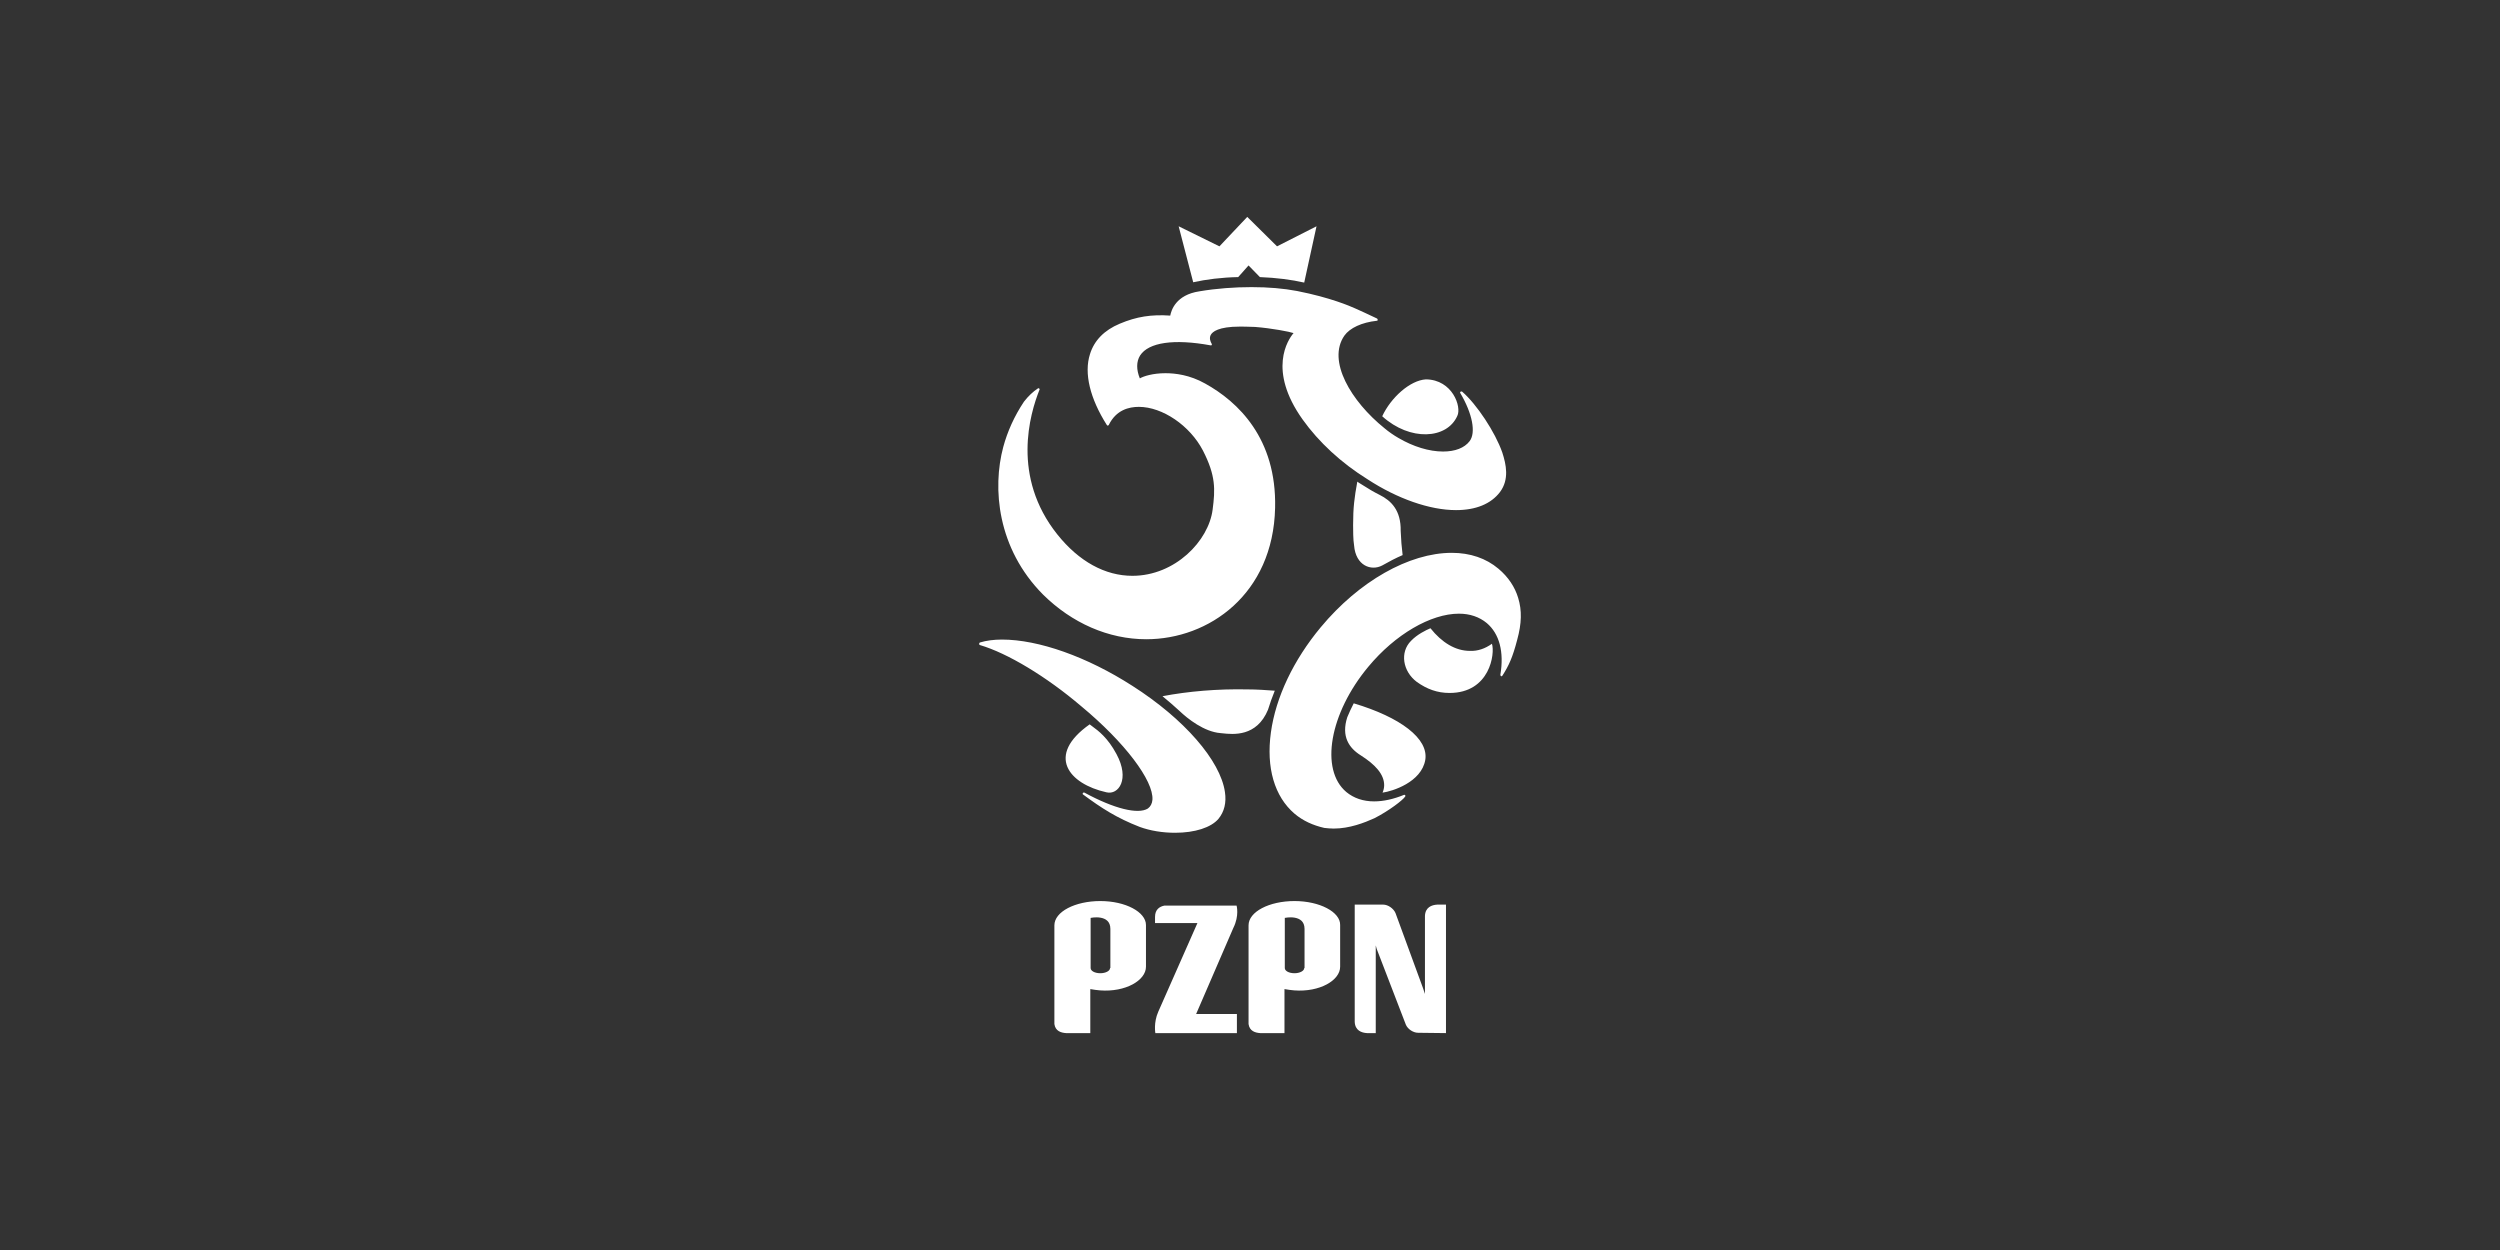 <svg width="240" height="120" viewBox="0 0 240 120" fill="currentColor" xmlns="http://www.w3.org/2000/svg">
<rect x="0" y="0" width="240" height="120" fill="#333333" stroke="none"/>
<path fill-rule="evenodd" clip-rule="evenodd" d="M119.861 25.483L118.867 26.601C117.283 26.632 115.791 26.819 114.548 27.098L113.15 21.723L117.065 23.649L119.737 20.822L122.595 23.649L126.386 21.723L125.205 27.129C123.993 26.85 122.533 26.663 120.949 26.601L119.861 25.483ZM110.045 61.367C116.041 61.367 122.224 57.048 122.41 48.753C122.565 42.073 118.837 38.562 115.699 36.823C114.208 35.984 112.81 35.828 111.878 35.828C110.697 35.828 109.796 36.108 109.423 36.325C109.081 35.487 109.081 34.71 109.454 34.12C110.262 32.877 112.685 32.504 116.227 33.156C116.258 33.156 116.32 33.156 116.32 33.125C116.352 33.094 116.352 33.032 116.32 33.001C116.196 32.784 116.072 32.473 116.227 32.162C116.383 31.852 116.973 31.354 119.023 31.354C119.023 31.354 119.956 31.354 120.484 31.386C122.099 31.51 123.839 31.852 124.181 31.976C123.653 32.597 121.664 35.518 125.051 40.271C126.604 42.446 128.748 44.434 131.296 46.019C134.154 47.883 137.261 48.971 139.777 48.971C141.673 48.971 143.133 48.38 144.003 47.231C144.904 46.019 144.593 44.59 144.22 43.44C143.537 41.483 141.766 38.811 140.368 37.599C140.337 37.568 140.275 37.568 140.212 37.599C140.181 37.63 140.15 37.693 140.181 37.724C141.362 39.712 141.704 41.545 141.082 42.353C140.585 43.005 139.684 43.347 138.535 43.347C137.199 43.347 135.676 42.881 134.247 42.042C133.812 41.794 133.315 41.452 132.911 41.11C129.711 38.531 127.381 34.648 129.059 32.224C129.587 31.479 130.736 30.951 132.166 30.795C132.228 30.795 132.259 30.764 132.259 30.702C132.259 30.64 132.228 30.609 132.197 30.578C131.637 30.298 130.115 29.615 130.115 29.615C130.112 29.615 130.085 29.603 130.036 29.581C129.638 29.405 127.757 28.573 124.523 27.937C123.218 27.688 121.757 27.564 120.142 27.564C118.526 27.564 116.786 27.688 115.14 27.968C112.872 28.31 112.437 29.801 112.344 30.298C110.542 30.174 109.112 30.391 107.497 31.075C106.006 31.696 105.042 32.69 104.639 33.995C104.048 35.828 104.639 38.252 106.254 40.799C106.285 40.831 106.316 40.861 106.347 40.861C106.378 40.861 106.409 40.831 106.441 40.799C107.155 39.339 108.398 39.059 109.33 39.059C111.598 39.059 114.239 40.861 115.482 43.254C116.724 45.677 116.662 46.982 116.414 48.908C116.041 51.922 112.81 55.278 108.709 55.278C106.099 55.278 103.582 53.91 101.501 51.301C97.089 45.77 98.86 39.743 99.792 37.413C99.823 37.382 99.792 37.32 99.761 37.289C99.73 37.258 99.668 37.258 99.636 37.289C99.17 37.599 98.704 38.034 98.3 38.562C97.368 39.961 96.716 41.421 96.312 42.912C95.256 46.858 95.722 52.637 100.134 57.08C102.899 59.813 106.409 61.367 110.045 61.367ZM139.901 39.929C140.336 39.059 139.435 36.45 136.888 36.419C135.365 36.512 133.532 38.158 132.693 39.96C135.365 42.384 138.907 42.166 139.901 39.929ZM137.323 60.311C138.41 61.678 139.715 62.485 141.113 62.485C141.859 62.517 142.573 62.268 143.226 61.802C143.536 62.734 143.039 66.524 139.156 66.524C137.975 66.524 136.981 66.152 136.018 65.468C134.651 64.443 134.371 62.61 135.459 61.522C136.049 60.901 136.888 60.497 137.323 60.311ZM104.879 69.744C105.44 70.156 106.346 70.822 107.185 72.396C108.49 74.819 107.372 76.342 106.222 76.062C102.587 75.254 100.381 72.52 104.607 69.538C104.684 69.6 104.776 69.668 104.879 69.744L104.879 69.744L104.879 69.744ZM130.831 46.578C131.359 46.92 131.887 47.231 132.446 47.51C133.565 48.069 134.497 49.002 134.466 50.959C134.497 51.767 134.559 52.543 134.652 53.289C134 53.569 133.347 53.91 132.695 54.283C131.638 54.843 130.147 54.314 129.992 52.357C129.898 51.829 129.898 50.835 129.898 50.4C129.898 48.722 130.023 47.759 130.302 46.236C130.398 46.313 130.505 46.378 130.617 46.445C130.687 46.487 130.759 46.53 130.831 46.578ZM136.826 72.956C137.167 70.905 134.433 68.855 129.959 67.519C129.711 67.985 129.524 68.42 129.338 68.855C128.748 70.688 129.493 71.806 130.643 72.521C132.01 73.391 132.88 74.323 132.88 75.379C132.88 75.628 132.818 75.876 132.724 76.094C133.656 75.969 136.453 75.099 136.826 72.956ZM113.213 68.233C112.716 67.767 112.157 67.301 111.598 66.835C114.052 66.369 116.848 66.121 119.769 66.183C120.639 66.183 121.54 66.245 122.379 66.307C122.13 66.928 121.913 67.519 121.726 68.14C120.641 70.75 118.393 70.509 117.334 70.395C117.272 70.389 117.213 70.382 117.159 70.377C115.606 70.253 114.021 69.01 113.213 68.233ZM145.742 57.39C145.432 56.365 144.81 55.402 143.847 54.594C142.667 53.6 141.144 53.072 139.373 53.072C135.272 53.072 130.457 55.806 126.79 60.218C124.181 63.356 122.472 66.929 122.006 70.315C121.54 73.702 122.348 76.467 124.274 78.113C125.082 78.797 126.045 79.232 127.132 79.48C127.412 79.511 127.722 79.543 128.033 79.543C129.556 79.543 130.985 78.983 131.948 78.548C133.346 77.834 134.682 76.808 134.899 76.467C134.93 76.436 134.93 76.374 134.899 76.343C134.868 76.311 134.806 76.28 134.775 76.311C133.781 76.715 132.818 76.933 131.917 76.933C130.86 76.933 129.959 76.622 129.245 76.032C126.697 73.888 127.629 68.482 131.358 64.008C133.936 60.901 137.354 58.913 140.057 58.913C141.113 58.913 142.014 59.224 142.729 59.814C143.94 60.839 144.406 62.579 144.034 64.785C144.034 64.847 144.065 64.878 144.096 64.909C144.158 64.94 144.189 64.909 144.22 64.878C144.841 63.915 145.214 63.107 145.649 61.429C146.084 59.845 146.115 58.602 145.742 57.39ZM110.199 77.616C110.448 77.43 110.603 77.15 110.634 76.777C110.758 74.944 107.962 71.247 103.799 67.798C100.443 64.94 96.715 62.703 94.074 61.926C94.043 61.926 94.012 61.895 94.012 61.864C93.981 61.802 94.012 61.709 94.074 61.678C94.696 61.491 95.41 61.398 96.187 61.398C99.698 61.398 104.358 63.045 108.708 65.841C113.679 69.01 117.159 73.018 117.593 76.031C117.749 77.057 117.531 77.927 116.972 78.61C116.258 79.449 114.704 79.946 112.809 79.946C111.628 79.946 110.448 79.76 109.422 79.387C107.185 78.517 105.756 77.585 103.985 76.28C103.923 76.249 103.923 76.187 103.954 76.125C103.985 76.094 104.047 76.062 104.11 76.094C106.968 77.647 109.267 78.206 110.199 77.616ZM111.784 86.937H118.712C118.712 86.937 118.992 87.9 118.401 89.08C118.06 89.857 114.828 97.345 114.828 97.345H118.743V99.178H110.914C110.914 99.178 110.727 98.183 111.193 97.127C111.504 96.413 114.953 88.614 114.953 88.614H110.883V88.024C110.883 87.309 111.318 87.03 111.784 86.937ZM105.632 86.501C103.209 86.501 101.221 87.527 101.221 88.832V98.308C101.314 98.991 101.873 99.147 102.339 99.178H104.669V94.952C104.98 95.014 105.291 95.046 105.601 95.077C108.056 95.263 110.013 94.113 110.013 92.808V88.801C110.013 87.558 108.056 86.501 105.632 86.501ZM106.565 92.933C106.565 93.212 106.13 93.43 105.632 93.43C105.104 93.43 104.7 93.212 104.7 92.933V88.117C104.7 88.117 106.596 87.713 106.596 89.174V92.933H106.565ZM119.861 88.832C119.861 87.527 121.85 86.501 124.273 86.501C126.696 86.501 128.685 87.558 128.654 88.801V92.808C128.654 94.113 126.696 95.263 124.242 95.077C123.931 95.046 123.621 95.014 123.31 94.952V99.178H120.98C120.514 99.147 119.955 98.991 119.861 98.308V88.832ZM124.273 93.43C124.77 93.43 125.205 93.212 125.205 92.933H125.236V89.174C125.236 87.713 123.341 88.117 123.341 88.117V92.933C123.341 93.212 123.745 93.43 124.273 93.43ZM136.795 87.931V95.418L136.608 94.859L133.967 87.651C133.781 87.216 133.253 86.843 132.787 86.843H130.053V98.09C130.084 98.929 130.705 99.147 131.233 99.178H132.072V90.758L132.165 91.1L134.962 98.37C135.148 98.805 135.676 99.147 136.142 99.147L138.814 99.178V86.843H137.975C137.447 86.874 136.826 87.092 136.795 87.931Z" fill="white"/>
</svg>
